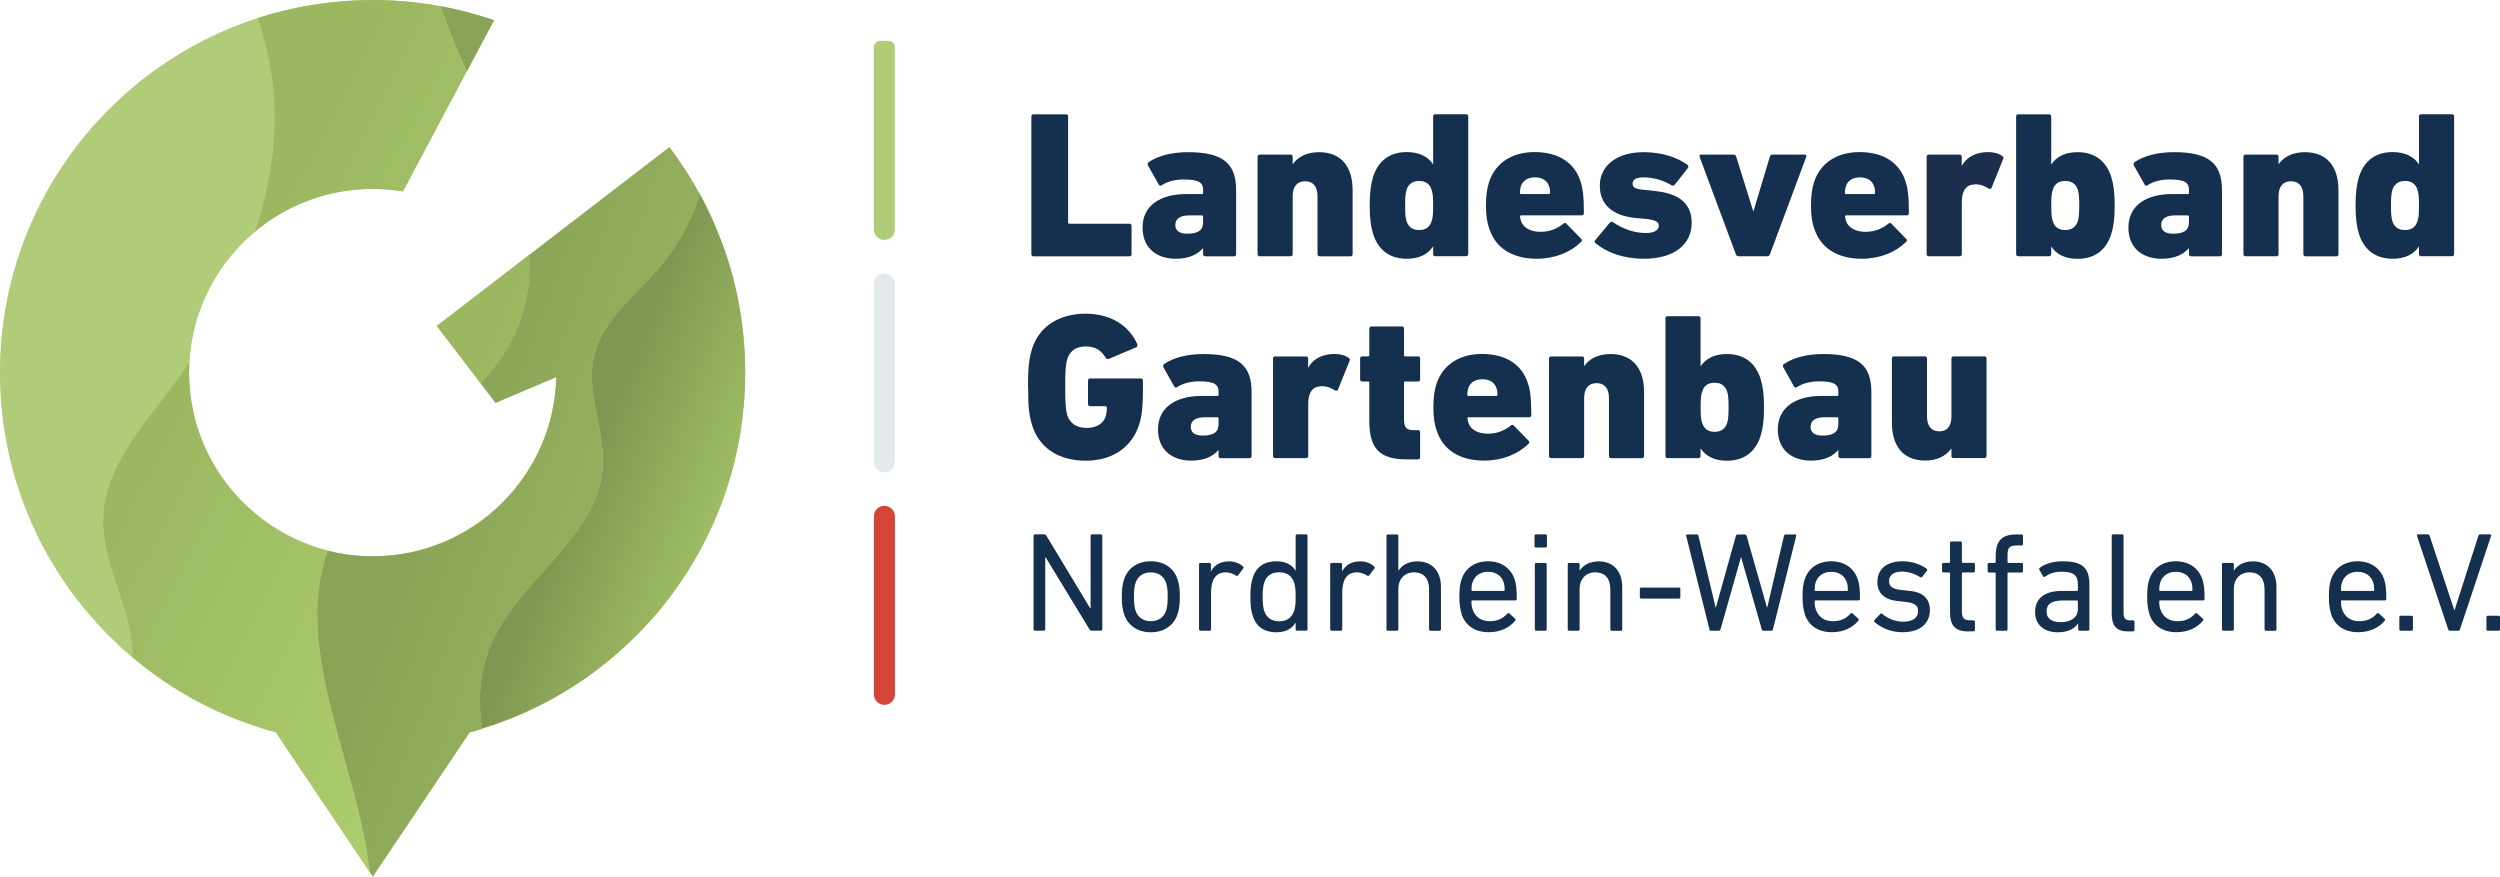 <?xml version="1.0" encoding="UTF-8"?><svg id="b" xmlns="http://www.w3.org/2000/svg" xmlns:xlink="http://www.w3.org/1999/xlink" viewBox="0 0 320.38 112.34"><defs><linearGradient id="d" x1="99.93" y1="24.16" x2="75.61" y2="34.14" gradientTransform="translate(0 93.24) scale(1 -1)" gradientUnits="userSpaceOnUse"><stop offset="0" stop-color="#adce6d"/><stop offset="1" stop-color="#7f9851"/></linearGradient><linearGradient id="e" x1="119.74" y1="27.62" x2="63.41" y2="52.92" gradientTransform="translate(0 93.24) scale(1 -1)" gradientUnits="userSpaceOnUse"><stop offset="0" stop-color="#adce6d"/><stop offset="1" stop-color="#9bb861"/></linearGradient><linearGradient id="f" x1="59.63" y1="1.94" x2="14.45" y2="25.13" xlink:href="#e"/><linearGradient id="g" x1="87.4" y1="56.02" x2="42.21" y2="79.22" xlink:href="#e"/><linearGradient id="h" x1="106.81" y1="70.24" x2="74.51" y2="82.46" gradientTransform="translate(0 93.24) scale(1 -1)" gradientUnits="userSpaceOnUse"><stop offset="0" stop-color="#9bb861"/><stop offset="1" stop-color="#8aa457"/></linearGradient><linearGradient id="i" x1="87.7" y1="19.72" x2="55.4" y2="31.94" xlink:href="#h"/></defs><g id="c"><path d="M132.17,14.92c0-.16.11-.27.27-.27h4.17c.16,0,.27.11.27.27v13.59c0,.11.05.16.16.16h7.7c.16,0,.27.11.27.27v3.64c0,.16-.11.27-.27.27h-12.3c-.16,0-.27-.11-.27-.27V14.93h0Z" fill="#152f4e" stroke-width="0"/><path d="M154.45,32.84c-.16,0-.27-.11-.27-.27v-.75h-.03c-.7.8-1.79,1.34-3.5,1.34-2.22,0-4.23-1.2-4.23-4.01s2.3-4.28,5.54-4.28h2.06c.11,0,.16-.05.16-.16v-.35c0-.96-.51-1.36-2.51-1.36-1.18,0-2.19.32-2.81.75-.13.08-.27.08-.35-.08l-1.39-2.46c-.08-.19-.05-.32.08-.43,1.18-.8,2.92-1.28,5.06-1.28,4.55,0,6.15,1.52,6.15,4.87v8.21c0,.16-.11.27-.27.27h-3.69,0ZM154.18,28.56v-.8c0-.11-.05-.16-.16-.16h-1.58c-1.2,0-1.82.43-1.82,1.23,0,.72.51,1.12,1.52,1.12,1.39,0,2.03-.45,2.03-1.39h.01Z" fill="#152f4e" stroke-width="0"/><path d="M169.11,32.84c-.16,0-.27-.11-.27-.27v-7.44c0-1.15-.51-1.9-1.58-1.9s-1.6.72-1.6,1.9v7.44c0,.16-.11.27-.27.27h-3.96c-.16,0-.27-.11-.27-.27v-12.49c0-.16.11-.27.27-.27h3.96c.16,0,.27.11.27.27v.94h.03c.59-.86,1.71-1.52,3.34-1.52,2.97,0,4.31,2.01,4.31,4.87v8.21c0,.16-.11.27-.27.27h-3.96,0Z" fill="#152f4e" stroke-width="0"/><path d="M183.93,32.84c-.16,0-.27-.11-.27-.27v-.96h-.03c-.59.91-1.69,1.55-3.34,1.55-2.19,0-3.64-1.1-4.31-3.13-.32-1.04-.45-2.09-.45-3.69s.13-2.68.45-3.72c.67-2.03,2.11-3.13,4.31-3.13,1.66,0,2.76.64,3.34,1.55h.03v-6.13c0-.16.11-.27.27-.27h3.96c.16,0,.27.11.27.27v17.65c0,.16-.11.27-.27.27h-3.96ZM183.45,28.38c.16-.43.21-.91.21-2.03s-.05-1.63-.21-2.06c-.24-.75-.8-1.1-1.58-1.1s-1.34.35-1.61,1.1c-.13.43-.19.91-.19,2.06s.05,1.6.19,2.03c.27.75.8,1.1,1.61,1.1s1.34-.35,1.58-1.1Z" fill="#152f4e" stroke-width="0"/><path d="M190.86,29.34c-.27-.78-.43-1.63-.43-3s.16-2.27.4-3.02c.8-2.43,2.92-3.83,5.83-3.83,3.1,0,5.14,1.39,5.89,3.77.27.8.43,1.79.43,4.07,0,.16-.11.27-.29.27h-7.73c-.11,0-.16.05-.16.16.03.19.05.37.11.53.29.91,1.26,1.42,2.51,1.42,1.12,0,2.09-.37,2.92-1.04.16-.13.27-.13.4,0l1.9,1.95c.13.11.11.29-.03.4-1.36,1.31-3.34,2.14-5.67,2.14-3.18,0-5.3-1.42-6.07-3.83h0ZM198.48,24.87c.11,0,.16-.05.16-.16,0-.35-.03-.59-.11-.8-.24-.75-.88-1.18-1.82-1.18s-1.58.43-1.82,1.18c-.05.21-.11.45-.11.8,0,.11.05.16.16.16h3.54Z" fill="#152f4e" stroke-width="0"/><path d="M204.45,31.16c-.11-.11-.13-.27-.03-.37l1.9-2.27c.11-.11.24-.13.37-.05,1.42.94,2.84,1.39,4.23,1.39,1.15,0,1.66-.4,1.66-.94,0-.45-.27-.7-1.63-.86l-1.44-.13c-2.86-.32-4.49-1.69-4.49-4.15s2.06-4.28,5.62-4.28c2.38,0,4.36.7,5.62,1.63.13.11.13.27.05.4l-1.69,2.14c-.11.13-.24.16-.4.08-.96-.59-2.25-1.02-3.64-1.02-.94,0-1.36.32-1.36.8,0,.43.24.7,1.5.8l1.44.16c3.4.35,4.65,1.9,4.63,4.12-.03,2.73-2.25,4.55-6.13,4.55-2.73,0-4.84-.86-6.21-2.01h0Z" fill="#152f4e" stroke-width="0"/><path d="M222.77,32.84c-.16,0-.27-.11-.32-.27l-4.65-12.49c-.05-.16.03-.27.21-.27h4.12c.19,0,.32.08.37.27l2.17,6.96h.05l2.09-6.96c.05-.19.19-.27.37-.27h4.09c.19,0,.27.11.21.27l-4.65,12.49c-.05.16-.16.27-.35.27h-3.72.01Z" fill="#152f4e" stroke-width="0"/><path d="M232.51,29.34c-.27-.78-.43-1.63-.43-3s.16-2.27.4-3.02c.8-2.43,2.92-3.83,5.83-3.83,3.1,0,5.14,1.39,5.89,3.77.27.8.43,1.79.43,4.07,0,.16-.11.27-.29.27h-7.73c-.11,0-.16.05-.16.16.03.19.05.37.11.53.29.91,1.26,1.42,2.51,1.42,1.12,0,2.09-.37,2.92-1.04.16-.13.27-.13.4,0l1.9,1.95c.13.11.11.29-.03.4-1.36,1.31-3.34,2.14-5.67,2.14-3.18,0-5.3-1.42-6.07-3.83h0ZM240.13,24.87c.11,0,.16-.05.16-.16,0-.35-.03-.59-.11-.8-.24-.75-.88-1.18-1.82-1.18s-1.58.43-1.82,1.18c-.05.21-.11.45-.11.8,0,.11.05.16.16.16h3.54Z" fill="#152f4e" stroke-width="0"/><path d="M247.17,32.84c-.16,0-.27-.11-.27-.27v-12.49c0-.16.11-.27.27-.27h3.96c.16,0,.27.11.27.27v1.15h.03c.62-1.15,1.85-1.74,3.37-1.74.72,0,1.39.19,1.79.51.16.08.19.16.13.35l-1.52,3.77c-.11.13-.21.11-.37.03-.64-.4-1.28-.59-1.9-.51-1.04.08-1.52.88-1.52,2.27v6.66c0,.16-.11.27-.27.27h-3.97Z" fill="#1a2f4c" stroke-width="0"/><path d="M262.9,31.61h-.03v.96c0,.16-.11.27-.27.27h-3.96c-.16,0-.27-.11-.27-.27V14.92c0-.16.11-.27.27-.27h3.96c.16,0,.27.11.27.27v6.13h.03c.59-.91,1.69-1.55,3.34-1.55,2.19,0,3.64,1.1,4.31,3.13.32,1.04.45,2.09.45,3.72s-.13,2.65-.45,3.69c-.67,2.03-2.11,3.13-4.31,3.13-1.66,0-2.76-.64-3.34-1.55h0ZM266.27,28.38c.13-.43.19-.91.19-2.03s-.05-1.63-.19-2.06c-.27-.75-.8-1.1-1.61-1.1s-1.34.35-1.58,1.1c-.16.43-.21.91-.21,2.06s.05,1.6.21,2.03c.24.75.8,1.1,1.58,1.1s1.34-.35,1.61-1.1Z" fill="#152f4e" stroke-width="0"/><path d="M280.79,32.84c-.16,0-.27-.11-.27-.27v-.75h-.03c-.7.8-1.79,1.34-3.5,1.34-2.22,0-4.23-1.2-4.23-4.01s2.3-4.28,5.54-4.28h2.06c.11,0,.16-.05.16-.16v-.35c0-.96-.51-1.36-2.51-1.36-1.18,0-2.19.32-2.81.75-.13.08-.27.08-.35-.08l-1.39-2.46c-.08-.19-.05-.32.08-.43,1.18-.8,2.92-1.28,5.06-1.28,4.55,0,6.15,1.52,6.15,4.87v8.21c0,.16-.11.27-.27.27h-3.69,0ZM280.52,28.56v-.8c0-.11-.05-.16-.16-.16h-1.58c-1.2,0-1.82.43-1.82,1.23,0,.72.51,1.12,1.52,1.12,1.39,0,2.03-.45,2.03-1.39h.01Z" fill="#152f4e" stroke-width="0"/><path d="M295.45,32.84c-.16,0-.27-.11-.27-.27v-7.44c0-1.15-.51-1.9-1.58-1.9s-1.6.72-1.6,1.9v7.44c0,.16-.11.27-.27.27h-3.96c-.16,0-.27-.11-.27-.27v-12.49c0-.16.11-.27.27-.27h3.96c.16,0,.27.11.27.27v.94h.03c.59-.86,1.71-1.52,3.34-1.52,2.97,0,4.31,2.01,4.31,4.87v8.21c0,.16-.11.27-.27.27h-3.96Z" fill="#152f4e" stroke-width="0"/><path d="M310.27,32.84c-.16,0-.27-.11-.27-.27v-.96h-.03c-.59.91-1.69,1.55-3.34,1.55-2.19,0-3.64-1.1-4.31-3.13-.32-1.04-.45-2.09-.45-3.69s.13-2.68.45-3.72c.67-2.03,2.11-3.13,4.31-3.13,1.66,0,2.76.64,3.34,1.55h.03v-6.13c0-.16.11-.27.27-.27h3.96c.16,0,.27.11.27.27v17.65c0,.16-.11.27-.27.27h-3.96ZM309.79,28.38c.16-.43.21-.91.21-2.03s-.05-1.63-.21-2.06c-.24-.75-.8-1.1-1.58-1.1s-1.34.35-1.61,1.1c-.13.43-.19.91-.19,2.06s.05,1.6.19,2.03c.27.75.8,1.1,1.61,1.1s1.34-.35,1.58-1.1Z" fill="#152f4e" stroke-width="0"/><path d="M131.74,49.62c0-2.49.11-3.56.53-4.95.96-2.97,3.61-4.47,6.85-4.47s5.59,1.55,6.61,3.88c.08.19.03.35-.13.43l-3.48,1.47c-.16.08-.32.03-.4-.11-.62-.99-1.34-1.47-2.59-1.47s-2.03.59-2.35,1.61c-.21.64-.27,1.44-.27,3.61s.08,3,.27,3.61c.35,1.02,1.18,1.61,2.49,1.61,1.18,0,2.11-.51,2.41-1.44.11-.32.16-.7.16-1.18,0-.11-.05-.16-.16-.16h-1.98c-.16,0-.27-.11-.27-.27v-3.02c0-.16.11-.27.27-.27h6.5c.16,0,.27.11.27.27v1.39c0,1.74-.11,3.1-.48,4.23-.96,3.02-3.53,4.65-6.85,4.65s-5.88-1.5-6.85-4.47c-.43-1.39-.53-2.46-.53-4.95h-.02Z" fill="#152f4e" stroke-width="0"/><path d="M156.43,58.71c-.16,0-.27-.11-.27-.27v-.75h-.03c-.7.8-1.79,1.34-3.5,1.34-2.22,0-4.23-1.2-4.23-4.01s2.3-4.28,5.54-4.28h2.06c.11,0,.16-.05.16-.16v-.35c0-.96-.51-1.36-2.51-1.36-1.18,0-2.19.32-2.81.75-.13.08-.27.08-.35-.08l-1.39-2.46c-.08-.19-.05-.32.08-.43,1.18-.8,2.92-1.28,5.06-1.28,4.55,0,6.15,1.52,6.15,4.87v8.21c0,.16-.11.27-.27.27h-3.69,0ZM156.16,54.43v-.8c0-.11-.05-.16-.16-.16h-1.58c-1.2,0-1.82.43-1.82,1.23,0,.72.51,1.12,1.52,1.12,1.39,0,2.03-.45,2.03-1.39h.01Z" fill="#152f4e" stroke-width="0"/><path d="M163.41,58.71c-.16,0-.27-.11-.27-.27v-12.49c0-.16.11-.27.27-.27h3.96c.16,0,.27.11.27.27v1.15h.03c.62-1.15,1.85-1.74,3.37-1.74.72,0,1.39.19,1.79.51.16.08.19.16.13.35l-1.52,3.77c-.11.13-.21.11-.37.03-.64-.4-1.28-.59-1.9-.51-1.04.08-1.52.88-1.52,2.27v6.66c0,.16-.11.27-.27.27h-3.97Z" fill="#152f4e" stroke-width="0"/><path d="M180.21,58.87c-3.42,0-4.73-1.42-4.73-4.92v-4.9c0-.11-.05-.16-.16-.16h-.75c-.16,0-.27-.11-.27-.27v-2.68c0-.16.11-.27.27-.27h.75c.11,0,.16-.05.16-.16v-3.4c0-.16.11-.27.27-.27h3.91c.16,0,.27.11.27.27v3.4c0,.11.05.16.16.16h1.63c.16,0,.27.11.27.27v2.68c0,.16-.11.27-.27.27h-1.63c-.11,0-.16.05-.16.16v4.71c0,1.04.32,1.36,1.2,1.36h.59c.16,0,.27.11.27.27v3.21c0,.16-.11.27-.27.27h-1.51Z" fill="#152f4e" stroke-width="0"/><path d="M184.12,55.21c-.27-.78-.43-1.63-.43-3s.16-2.27.4-3.02c.8-2.43,2.92-3.83,5.83-3.83,3.1,0,5.14,1.39,5.89,3.77.27.8.43,1.79.43,4.07,0,.16-.11.27-.29.27h-7.73c-.11,0-.16.05-.16.16.03.19.05.37.11.53.29.91,1.26,1.42,2.51,1.42,1.12,0,2.09-.37,2.92-1.04.16-.13.27-.13.4,0l1.9,1.95c.13.11.11.29-.03.4-1.36,1.31-3.34,2.14-5.67,2.14-3.18,0-5.3-1.42-6.07-3.83h0ZM191.74,50.74c.11,0,.16-.05.16-.16,0-.35-.03-.59-.11-.8-.24-.75-.88-1.18-1.82-1.18s-1.58.43-1.82,1.18c-.05.21-.11.45-.11.8,0,.11.05.16.16.16h3.54Z" fill="#152f4e" stroke-width="0"/><path d="M206.46,58.71c-.16,0-.27-.11-.27-.27v-7.44c0-1.15-.51-1.9-1.58-1.9s-1.6.72-1.6,1.9v7.44c0,.16-.11.27-.27.27h-3.96c-.16,0-.27-.11-.27-.27v-12.49c0-.16.11-.27.27-.27h3.96c.16,0,.27.11.27.27v.94h.03c.59-.86,1.71-1.52,3.34-1.52,2.97,0,4.31,2.01,4.31,4.87v8.21c0,.16-.11.27-.27.27h-3.96Z" fill="#152f4e" stroke-width="0"/><path d="M217.96,57.48h-.03v.96c0,.16-.11.27-.27.27h-3.96c-.16,0-.27-.11-.27-.27v-17.65c0-.16.11-.27.27-.27h3.96c.16,0,.27.11.27.27v6.13h.03c.59-.91,1.69-1.55,3.34-1.55,2.19,0,3.64,1.1,4.31,3.13.32,1.04.45,2.09.45,3.72s-.13,2.65-.45,3.69c-.67,2.03-2.11,3.13-4.31,3.13-1.66,0-2.76-.64-3.34-1.55h0ZM221.33,54.24c.13-.43.19-.91.19-2.03s-.05-1.63-.19-2.06c-.27-.75-.8-1.1-1.6-1.1s-1.34.35-1.58,1.1c-.16.43-.21.91-.21,2.06s.05,1.6.21,2.03c.24.75.8,1.1,1.58,1.1s1.34-.35,1.6-1.1Z" fill="#152f4e" stroke-width="0"/><path d="M235.86,58.71c-.16,0-.27-.11-.27-.27v-.75h-.03c-.7.8-1.79,1.34-3.5,1.34-2.22,0-4.23-1.2-4.23-4.01s2.3-4.28,5.54-4.28h2.06c.11,0,.16-.05.16-.16v-.35c0-.96-.51-1.36-2.51-1.36-1.18,0-2.19.32-2.81.75-.13.08-.27.08-.35-.08l-1.39-2.46c-.08-.19-.05-.32.08-.43,1.18-.8,2.92-1.28,5.06-1.28,4.55,0,6.15,1.52,6.15,4.87v8.21c0,.16-.11.27-.27.27h-3.69,0ZM235.59,54.43v-.8c0-.11-.05-.16-.16-.16h-1.58c-1.2,0-1.82.43-1.82,1.23,0,.72.51,1.12,1.52,1.12,1.39,0,2.03-.45,2.03-1.39h.01Z" fill="#152f4e" stroke-width="0"/><path d="M250.35,58.71c-.16,0-.27-.11-.27-.27v-.94h-.03c-.64.88-1.71,1.52-3.32,1.52-2.97,0-4.28-2.01-4.28-4.87v-8.21c0-.16.11-.27.27-.27h3.96c.16,0,.27.11.27.27v7.44c0,1.15.54,1.9,1.58,1.9s1.55-.72,1.55-1.9v-7.44c0-.16.11-.27.27-.27h3.96c.16,0,.27.11.27.27v12.49c0,.16-.11.27-.27.27h-3.96,0Z" fill="#152f4e" stroke-width="0"/><path d="M132.45,68.66c0-.11.07-.18.18-.18h1.16c.15,0,.24.04.31.18l5.59,9.26h.07v-9.26c0-.11.07-.18.18-.18h1.14c.11,0,.18.07.18.18v11.98c0,.11-.07.18-.18.18h-1.16c-.13,0-.24-.04-.31-.18l-5.61-9.22h-.05v9.22c0,.11-.07.18-.18.18h-1.14c-.11,0-.18-.07-.18-.18v-11.98Z" fill="#152f4e" stroke-width="0"/><path d="M144.05,78.69c-.2-.6-.29-1.2-.29-2.22s.09-1.6.29-2.2c.47-1.49,1.74-2.34,3.43-2.34s2.96.85,3.43,2.34c.2.6.29,1.2.29,2.2s-.09,1.62-.29,2.22c-.47,1.47-1.74,2.34-3.43,2.34s-2.96-.87-3.43-2.34ZM149.44,78.25c.15-.47.2-.94.2-1.78s-.05-1.29-.2-1.76c-.29-.87-1-1.36-1.96-1.36s-1.67.49-1.96,1.36c-.15.47-.2.93-.2,1.76s.05,1.31.2,1.78c.29.87,1,1.36,1.96,1.36s1.67-.49,1.96-1.36Z" fill="#152f4e" stroke-width="0"/><path d="M153.84,80.83c-.11,0-.18-.07-.18-.18v-8.33c0-.11.07-.18.18-.18h1.16c.11,0,.18.07.18.18v.89h.02c.38-.74,1.14-1.27,2.31-1.27.69,0,1.34.25,1.78.65.09.09.11.16.04.25l-.67.89c-.07.09-.16.11-.25.04-.4-.25-.84-.42-1.34-.42-1.33,0-1.87,1.04-1.87,2.54v4.76c0,.11-.07.18-.18.18h-1.18Z" fill="#152f4e" stroke-width="0"/><path d="M166.22,80.83c-.11,0-.18-.07-.18-.18v-.84h-.02c-.42.69-1.16,1.22-2.47,1.22-1.51,0-2.56-.71-3-2.09-.24-.69-.31-1.38-.31-2.47s.07-1.76.31-2.45c.44-1.38,1.49-2.09,3-2.09,1.31,0,2.05.51,2.47,1.2h.02v-4.47c0-.11.07-.18.18-.18h1.16c.11,0,.18.07.18.18v11.98c0,.11-.07.18-.18.18h-1.16ZM165.84,78.29c.15-.42.2-.94.2-1.82s-.05-1.38-.2-1.82c-.29-.87-.96-1.31-1.92-1.31s-1.62.45-1.91,1.31c-.15.47-.2,1.04-.2,1.82s.05,1.36.2,1.82c.29.85.94,1.33,1.91,1.33s1.63-.45,1.92-1.33Z" fill="#152f4e" stroke-width="0"/><path d="M170.65,80.83c-.11,0-.18-.07-.18-.18v-8.33c0-.11.07-.18.18-.18h1.16c.11,0,.18.07.18.18v.89h.02c.38-.74,1.14-1.27,2.31-1.27.69,0,1.34.25,1.78.65.09.09.11.16.04.25l-.67.89c-.07.09-.16.11-.25.04-.4-.25-.84-.42-1.34-.42-1.33,0-1.87,1.04-1.87,2.54v4.76c0,.11-.07.18-.18.18h-1.18Z" fill="#152f4e" stroke-width="0"/><path d="M183.32,80.83c-.11,0-.18-.07-.18-.18v-5.08c0-1.4-.64-2.22-1.94-2.22-1.18,0-2,.84-2,2.12v5.18c0,.11-.07.18-.18.18h-1.16c-.11,0-.18-.07-.18-.18v-11.98c0-.11.07-.18.18-.18h1.16c.11,0,.18.07.18.18v4.45h.02c.42-.67,1.25-1.18,2.43-1.18,1.89,0,3.01,1.29,3.01,3.27v5.45c0,.11-.07.18-.18.18h-1.16Z" fill="#152f4e" stroke-width="0"/><path d="M187.31,78.67c-.18-.56-.29-1.2-.29-2.2s.09-1.67.27-2.2c.49-1.51,1.76-2.34,3.41-2.34s2.92.85,3.41,2.34c.18.56.27,1.16.27,2.49,0,.11-.07.18-.2.18h-5.5c-.07,0-.11.04-.11.11,0,.47.05.76.15,1.05.35,1,1.13,1.51,2.2,1.51s1.76-.42,2.23-.96c.09-.09.18-.11.27-.04l.74.67c.09.07.09.16.02.25-.69.87-1.87,1.49-3.4,1.49-1.76,0-3.01-.85-3.49-2.36h.02ZM192.72,75.73c.07,0,.11-.04.11-.11,0-.4-.04-.71-.13-.98-.29-.87-1.02-1.36-2-1.36s-1.71.49-2,1.36c-.09.27-.13.58-.13.98,0,.07.04.11.11.11h4.04Z" fill="#152f4e" stroke-width="0"/><path d="M196.83,70.17c-.11,0-.18-.07-.18-.18v-1.33c0-.11.07-.18.18-.18h1.23c.11,0,.18.07.18.18v1.33c0,.11-.07.18-.18.18h-1.23ZM196.87,80.83c-.11,0-.18-.07-.18-.18v-8.33c0-.11.07-.18.18-.18h1.16c.11,0,.18.07.18.18v8.33c0,.11-.07.18-.18.18h-1.16Z" fill="#152f4e" stroke-width="0"/><path d="M206.55,80.83c-.11,0-.18-.07-.18-.18v-5.08c0-1.4-.64-2.22-1.94-2.22-1.18,0-2,.84-2,2.12v5.18c0,.11-.07.18-.18.18h-1.16c-.11,0-.18-.07-.18-.18v-8.33c0-.11.07-.18.18-.18h1.16c.11,0,.18.07.18.18v.8h.02c.42-.67,1.25-1.18,2.43-1.18,1.89,0,3.01,1.29,3.01,3.27v5.45c0,.11-.07.18-.18.18h-1.16Z" fill="#152f4e" stroke-width="0"/><path d="M210.15,76.53v-1.05c0-.11.07-.18.18-.18h4.83c.11,0,.18.07.18.18v1.05c0,.11-.07.18-.18.18h-4.83c-.11,0-.18-.07-.18-.18Z" fill="#152f4e" stroke-width="0"/><path d="M225.97,80.83c-.11,0-.16-.07-.2-.18l-2.63-9.21h-.04l-2.61,9.21c-.04.11-.11.18-.22.18h-1c-.11,0-.18-.07-.2-.18l-2.98-11.98c-.04-.11.02-.18.15-.18h1.2c.13,0,.2.05.22.18l2.2,9.17h.04l2.56-9.17c.04-.11.11-.18.22-.18h.93c.13,0,.18.07.22.18l2.61,9.17h.04l2.14-9.17c.04-.13.11-.18.24-.18h1.18c.13,0,.16.07.15.18l-2.98,11.98c-.02.11-.11.18-.22.18h-1.02Z" fill="#152f4e" stroke-width="0"/><path d="M231.29,78.67c-.18-.56-.29-1.2-.29-2.2s.09-1.67.27-2.2c.49-1.51,1.76-2.34,3.41-2.34s2.92.85,3.41,2.34c.18.56.27,1.16.27,2.49,0,.11-.07.18-.2.18h-5.5c-.07,0-.11.04-.11.11,0,.47.05.76.15,1.05.35,1,1.13,1.51,2.2,1.51s1.76-.42,2.23-.96c.09-.09.18-.11.27-.04l.74.67c.09.07.09.16.02.25-.69.87-1.87,1.49-3.4,1.49-1.76,0-3.01-.85-3.49-2.36h.02ZM236.7,75.73c.07,0,.11-.04.11-.11,0-.4-.04-.71-.13-.98-.29-.87-1.02-1.36-2-1.36s-1.71.49-2,1.36c-.09.27-.13.58-.13.98,0,.07.04.11.11.11h4.04Z" fill="#152f4e" stroke-width="0"/><path d="M240.22,79.72c-.07-.07-.07-.18,0-.25l.74-.8c.07-.07.18-.07.25,0,.65.56,1.63,1,2.69,1,1.27,0,1.91-.54,1.91-1.33,0-.69-.33-1.07-1.69-1.22l-.93-.09c-1.71-.18-2.6-1.04-2.6-2.45,0-1.65,1.18-2.65,3.23-2.65,1.27,0,2.36.42,3.09.96.09.05.09.16.04.25l-.62.78c-.07.09-.16.09-.25.04-.56-.36-1.45-.71-2.34-.71-1.09,0-1.65.49-1.65,1.2s.42,1.05,1.71,1.18l.91.09c1.76.16,2.61,1.05,2.61,2.45,0,1.71-1.23,2.85-3.5,2.85-1.69,0-2.89-.69-3.6-1.31h0Z" fill="#152f4e" stroke-width="0"/><path d="M252.24,80.92c-1.69,0-2.34-.76-2.34-2.47v-4.98c0-.07-.04-.11-.11-.11h-.73c-.11,0-.18-.07-.18-.18v-.87c0-.11.07-.18.18-.18h.73c.07,0,.11-.04.11-.11v-2.45c0-.11.07-.18.18-.18h1.16c.11,0,.18.07.18.18v2.45c0,.07.04.11.11.11h1.38c.11,0,.18.07.18.18v.87c0,.11-.07.18-.18.18h-1.38c-.07,0-.11.04-.11.11v4.92c0,.87.33,1.11,1.11,1.11h.38c.11,0,.18.07.18.18v1.05c0,.11-.07.18-.18.18h-.67,0Z" fill="#152f4e" stroke-width="0"/><path d="M255.93,80.83c-.11,0-.18-.07-.18-.18v-7.17c0-.07-.04-.11-.11-.11h-.74c-.11,0-.18-.07-.18-.18v-.87c0-.11.07-.18.18-.18h.74c.07,0,.11-.04.11-.11v-.74c0-2.05.84-2.8,2.65-2.8h.67c.11,0,.18.07.18.18v1.05c0,.11-.07.18-.18.18h-.47c-1.11,0-1.33.24-1.33,1.31v.82c0,.07.04.11.11.11h1.69c.11,0,.18.07.18.18v.87c0,.11-.07.18-.18.18h-1.69c-.07,0-.11.04-.11.11v7.17c0,.11-.07.18-.18.18h-1.16Z" fill="#152f4e" stroke-width="0"/><path d="M266.5,80.83c-.11,0-.18-.07-.18-.18v-.76h-.02c-.4.65-1.25,1.14-2.58,1.14-1.65,0-2.92-.85-2.92-2.61s1.27-2.69,3.4-2.69h1.98c.07,0,.11-.04.11-.11v-.64c0-1.2-.47-1.71-2.09-1.71-.98,0-1.6.25-2.11.62-.09.07-.2.07-.25-.02l-.49-.84c-.05-.11-.04-.18.04-.25.65-.51,1.67-.85,2.96-.85,2.47,0,3.41.82,3.41,2.96v5.76c0,.11-.07.18-.18.18h-1.08ZM266.28,78.02v-.96c0-.07-.04-.11-.11-.11h-1.74c-1.51,0-2.16.44-2.16,1.42,0,.89.65,1.36,1.82,1.36,1.36,0,2.2-.64,2.2-1.71h-.01Z" fill="#152f4e" stroke-width="0"/><path d="M272.74,80.92c-1.53,0-2.12-.73-2.12-2.29v-9.97c0-.11.07-.18.18-.18h1.16c.11,0,.18.07.18.18v9.88c0,.73.27.96.87.96h.35c.11,0,.18.07.18.18v1.05c0,.11-.07.18-.18.18h-.62Z" fill="#152f4e" stroke-width="0"/><path d="M275.45,78.67c-.18-.56-.29-1.2-.29-2.2s.09-1.67.27-2.2c.49-1.51,1.76-2.34,3.41-2.34s2.92.85,3.41,2.34c.18.56.27,1.16.27,2.49,0,.11-.07.18-.2.18h-5.5c-.07,0-.11.04-.11.11,0,.47.05.76.15,1.05.35,1,1.13,1.51,2.2,1.51s1.76-.42,2.23-.96c.09-.09.18-.11.27-.04l.74.67c.09.07.09.16.02.25-.69.87-1.87,1.49-3.4,1.49-1.76,0-3.01-.85-3.49-2.36h.02ZM280.86,75.73c.07,0,.11-.04.11-.11,0-.4-.04-.71-.13-.98-.29-.87-1.02-1.36-2-1.36s-1.71.49-2,1.36c-.09.27-.13.58-.13.98,0,.07.04.11.11.11h4.04Z" fill="#152f4e" stroke-width="0"/><path d="M290.39,80.83c-.11,0-.18-.07-.18-.18v-5.08c0-1.4-.64-2.22-1.94-2.22-1.18,0-2,.84-2,2.12v5.18c0,.11-.07.18-.18.18h-1.16c-.11,0-.18-.07-.18-.18v-8.33c0-.11.07-.18.18-.18h1.16c.11,0,.18.07.18.18v.8h.02c.42-.67,1.25-1.18,2.43-1.18,1.89,0,3.01,1.29,3.01,3.27v5.45c0,.11-.07.18-.18.18h-1.16Z" fill="#152f4e" stroke-width="0"/><path d="M298.74,78.67c-.18-.56-.29-1.2-.29-2.2s.09-1.67.27-2.2c.49-1.51,1.76-2.34,3.41-2.34s2.92.85,3.41,2.34c.18.56.27,1.16.27,2.49,0,.11-.07.18-.2.18h-5.5c-.07,0-.11.04-.11.11,0,.47.05.76.15,1.05.35,1,1.13,1.51,2.2,1.51s1.76-.42,2.23-.96c.09-.09.18-.11.27-.04l.74.67c.09.07.09.16.02.25-.69.87-1.87,1.49-3.4,1.49-1.76,0-3.01-.85-3.49-2.36h.02ZM304.15,75.73c.07,0,.11-.04.11-.11,0-.4-.04-.71-.13-.98-.29-.87-1.02-1.36-2-1.36s-1.71.49-2,1.36c-.09.27-.13.58-.13.98,0,.07.04.11.11.11h4.04Z" fill="#152f4e" stroke-width="0"/><path d="M307.48,79.09c0-.11.07-.18.18-.18h1.38c.11,0,.18.07.18.18v1.56c0,.11-.07.18-.18.18h-1.38c-.11,0-.18-.07-.18-.18v-1.56Z" fill="#152f4e" stroke-width="0"/><path d="M313.96,80.83c-.11,0-.18-.07-.22-.18l-3.99-11.95c-.05-.15.02-.22.13-.22h1.23c.15,0,.22.05.25.18l3.16,9.53h.04l3.05-9.53c.04-.13.11-.18.24-.18h1.25c.11,0,.18.07.13.22l-3.98,11.95c-.04.11-.11.18-.22.18h-1.07Z" fill="#152f4e" stroke-width="0"/><path d="M318.64,79.09c0-.11.07-.18.18-.18h1.38c.11,0,.18.07.18.18v1.56c0,.11-.07.18-.18.18h-1.38c-.11,0-.18-.07-.18-.18v-1.56Z" fill="#152f4e" stroke-width="0"/><path d="M113.84,5.23h-1.01c-.47,0-.85.38-.85.85v23.32c0,.75.61,1.35,1.35,1.35s1.35-.61,1.35-1.35V6.08c0-.47-.38-.85-.85-.85h0Z" fill="#b0cc79" stroke-width="0"/><path d="M113.34,35.03c-.75,0-1.35.61-1.35,1.35v22.81c0,.75.61,1.35,1.35,1.35s1.35-.61,1.35-1.35v-22.81c0-.75-.61-1.35-1.35-1.35Z" fill="#e4e9ed" stroke-width="0"/><path d="M113.34,64.82c-.75,0-1.35.61-1.35,1.35v22.81c0,.75.61,1.35,1.35,1.35s1.35-.61,1.35-1.35v-22.81c0-.75-.61-1.35-1.35-1.35Z" fill="#d54437" stroke-width="0"/><path d="M95.5,47.74c0-10.86-3.63-20.86-9.73-28.88l-19.19,14.75-10.61,8.16,7.52,9.84,7.79-3.31c-.3,12.74-10.71,22.98-23.53,22.98s-23.54-10.54-23.54-23.54,10.54-23.54,23.54-23.54c1.33,0,2.63.12,3.89.33h0L63.29,2.6C58.41.92,53.18.01,47.74.01,21.37.01,0,21.38,0,47.75c0,22.07,14.98,40.64,35.33,46.1l12.41,18.47,12.41-18.47c20.35-5.47,35.33-24.03,35.33-46.1h.02Z" fill="#b0cc79" stroke-width="0"/><path d="M83.39,79.51c.15-.17.3-.34.45-.51.26-.3.52-.61.77-.91.15-.18.3-.36.44-.55.24-.31.49-.61.72-.92.15-.19.29-.39.44-.59.23-.31.45-.62.67-.93.15-.21.29-.42.43-.63.21-.31.42-.62.62-.94.14-.22.28-.45.42-.67.19-.31.38-.62.57-.94.14-.24.27-.47.41-.71.18-.31.35-.62.52-.94.13-.25.26-.5.39-.75.16-.31.32-.63.48-.94.13-.26.25-.52.37-.79.15-.31.29-.63.43-.94.12-.27.23-.55.35-.83.13-.31.26-.63.39-.94.11-.29.22-.58.32-.87.11-.31.23-.62.34-.94.1-.3.2-.6.3-.91.1-.31.2-.62.3-.94.09-.31.18-.63.26-.94.09-.31.17-.62.25-.93.08-.33.16-.65.23-.98.07-.31.15-.61.21-.92.07-.34.13-.68.2-1.03.06-.3.12-.6.17-.91.06-.36.11-.72.16-1.08.04-.29.09-.58.13-.88.05-.39.08-.78.12-1.16.03-.27.06-.55.09-.82.04-.44.06-.88.08-1.32,0-.23.03-.46.04-.69.03-.67.04-1.35.04-2.03h0c0-.92-.04-1.83-.09-2.74,0-.22-.03-.43-.04-.65-.06-.9-.14-1.8-.26-2.69,0-.03,0-.06,0-.09-.11-.88-.26-1.74-.42-2.6-.03-.18-.07-.35-.1-.53-.18-.89-.37-1.78-.6-2.65,0-.01,0-.03,0-.04-.23-.87-.48-1.74-.76-2.59-.04-.12-.08-.24-.12-.36-.58-1.76-1.26-3.48-2.03-5.14-.03-.07-.07-.15-.1-.22-.4-.85-.82-1.68-1.26-2.5h0c-1.09,3.12-2.54,6.06-4.64,8.67-3.16,3.92-7.76,7.1-8.94,11.95-1.17,4.83,1.52,9.7,1.08,14.62-.79,8.84-10.78,14.14-14.29,22.39-1.51,3.55-1.69,7.16-1.16,10.8.59-.18,1.17-.37,1.75-.57.03,0,.05-.02.08-.03.55-.19,1.09-.4,1.64-.61.05-.02.11-.04.17-.06.52-.21,1.03-.42,1.54-.65.08-.03.15-.06.23-.1.49-.22.97-.45,1.46-.68.09-.04.18-.09.27-.13.46-.23.92-.47,1.38-.71.1-.06.21-.11.31-.17.44-.24.88-.49,1.31-.74.11-.07.23-.13.34-.2.42-.25.83-.51,1.24-.77.12-.08.25-.16.37-.24.4-.26.79-.52,1.17-.79.13-.09.27-.18.4-.28.37-.27.74-.54,1.11-.82.14-.1.28-.21.41-.31.36-.27.71-.56,1.05-.84.14-.12.28-.23.42-.35.34-.28.67-.57.99-.86.15-.13.29-.26.44-.39.32-.29.63-.58.94-.87.15-.14.3-.29.44-.43.3-.29.59-.59.88-.89.15-.16.3-.31.45-.47.28-.3.56-.6.83-.9h.02Z" fill="url(#d)" stroke-width="0"/><path d="M65.83,43.06c1.64-3.45,2.17-6.91,1.98-10.39l-1.22.94-10.61,8.16,2.23,2.92,3.39,4.44c1.68-1.83,3.16-3.8,4.23-6.06h0Z" fill="url(#e)" stroke-width="0"/><path d="M42,70.57c-7.01-1.76-12.76-6.67-15.69-13.13-.01-.03-.03-.06-.04-.09-.25-.56-.48-1.14-.69-1.72-.01-.03-.02-.07-.03-.1-.2-.58-.39-1.18-.55-1.78v-.03c-.15-.58-.28-1.17-.38-1.76-.02-.1-.04-.2-.05-.3-.1-.57-.17-1.16-.23-1.74,0-.1-.02-.21-.02-.31-.05-.61-.08-1.23-.08-1.85h0c0-.45.02-.9.04-1.35-.8,1.18-1.62,2.34-2.47,3.46-3.77,4.96-8.24,10.06-8.58,16.19-.25,4.5,1.81,8.68,3,12.97.45,1.64.74,3.42.73,5.17h0c.62.52,1.25,1.03,1.9,1.52.08.06.16.12.24.18,1.32,1,2.7,1.93,4.12,2.78.08.05.16.09.24.14.61.36,1.23.71,1.86,1.05.14.08.29.15.43.23.7.37,1.42.72,2.14,1.05h.02c.73.34,1.48.65,2.23.95.18.07.37.14.56.21.57.22,1.15.43,1.74.63.21.07.42.14.63.21.76.25,1.52.48,2.3.69l7.44,11.07,4.62,6.87c-1.6-14.02-9.92-28.37-5.41-41.22h-.02Z" fill="url(#f)" stroke-width="0"/><path d="M32.69,29.67c.51-.42,1.03-.82,1.57-1.2l.02-.02c.53-.37,1.08-.72,1.65-1.05.02-.01.05-.03.07-.04.57-.33,1.14-.63,1.74-.91h0c1.18-.55,2.41-1.01,3.68-1.37.07-.02.13-.04.2-.06.59-.16,1.19-.29,1.79-.41.1-.02.2-.04.3-.05.6-.1,1.21-.19,1.83-.25.09,0,.18-.01.26-.02.64-.05,1.29-.09,1.95-.09h0c1.15,0,2.28.1,3.38.26.17.02.34.04.51.06h0l8.15-15.35c-1.24-2.78-2.41-5.57-3.36-8.38h0c-.7-.13-1.4-.24-2.11-.34h-.03c-.66-.09-1.33-.17-2-.23-.07,0-.13,0-.19-.02-.61-.06-1.23-.1-1.85-.13-.12,0-.23-.02-.35-.02-.71-.03-1.42-.05-2.14-.05h-.02c-.74,0-1.48.02-2.22.06-.25,0-.5.03-.75.05-.48.03-.95.07-1.42.11-.31.03-.61.06-.92.09-.41.04-.81.1-1.21.15-.33.05-.67.09-1,.14-.29.05-.58.1-.87.15-.8.14-1.59.3-2.38.48-.19.04-.38.09-.57.13-.48.12-.95.24-1.42.37-.16.04-.31.09-.47.13-.5.14-1,.29-1.5.45h0c.52,1.64.98,3.28,1.33,4.91,1.59,7.43.74,15.08-1.68,22.42l.03.03Z" fill="url(#g)" stroke-width="0"/><path d="M59.82,9.18l3.5-6.59c-.57-.2-1.15-.38-1.72-.55-.44-.13-.89-.26-1.34-.38-.12-.03-.23-.07-.35-.1-.56-.15-1.12-.28-1.69-.41h0c-.58-.13-1.16-.25-1.75-.36h0c.95,2.81,2.13,5.61,3.36,8.38h-.01Z" fill="url(#h)" stroke-width="0"/><path d="M61.77,93.38c-.53-3.65-.35-7.26,1.16-10.8,3.51-8.24,13.5-13.54,14.29-22.39.44-4.93-2.25-9.79-1.08-14.62,1.17-4.85,5.78-8.03,8.94-11.95,2.1-2.61,3.55-5.55,4.64-8.67h0c-.58-1.06-1.2-2.1-1.85-3.11-.02-.03-.04-.06-.06-.09-.31-.47-.62-.94-.94-1.4-.35-.5-.71-.99-1.08-1.47l-17.97,13.81c.19,3.48-.34,6.94-1.98,10.39-1.07,2.26-2.55,4.23-4.23,6.06l1.9,2.49,7.79-3.31h0c-.3,12.74-10.71,22.98-23.53,22.98-.49,0-.97-.02-1.46-.05h-.06c-1.45-.09-2.87-.31-4.24-.66-4.51,12.84,3.81,27.19,5.41,41.22l.36.53,12.41-18.47c.54-.14,1.07-.3,1.6-.46l-.02-.03Z" fill="url(#i)" stroke-width="0"/><path d="M13.22,66.05c.34-6.13,4.81-11.23,8.58-16.19.85-1.12,1.67-2.28,2.47-3.46.38-6.72,3.58-12.68,8.43-16.73,2.42-7.34,3.27-14.99,1.68-22.42-.35-1.63-.81-3.27-1.33-4.91C13.9,8.55.04,26.53.04,47.75c0,14.62,6.57,27.69,16.92,36.44,0-1.75-.28-3.53-.73-5.17-1.18-4.3-3.24-8.48-3-12.97h0Z" fill="#b0cc79" stroke-width="0"/></g></svg>